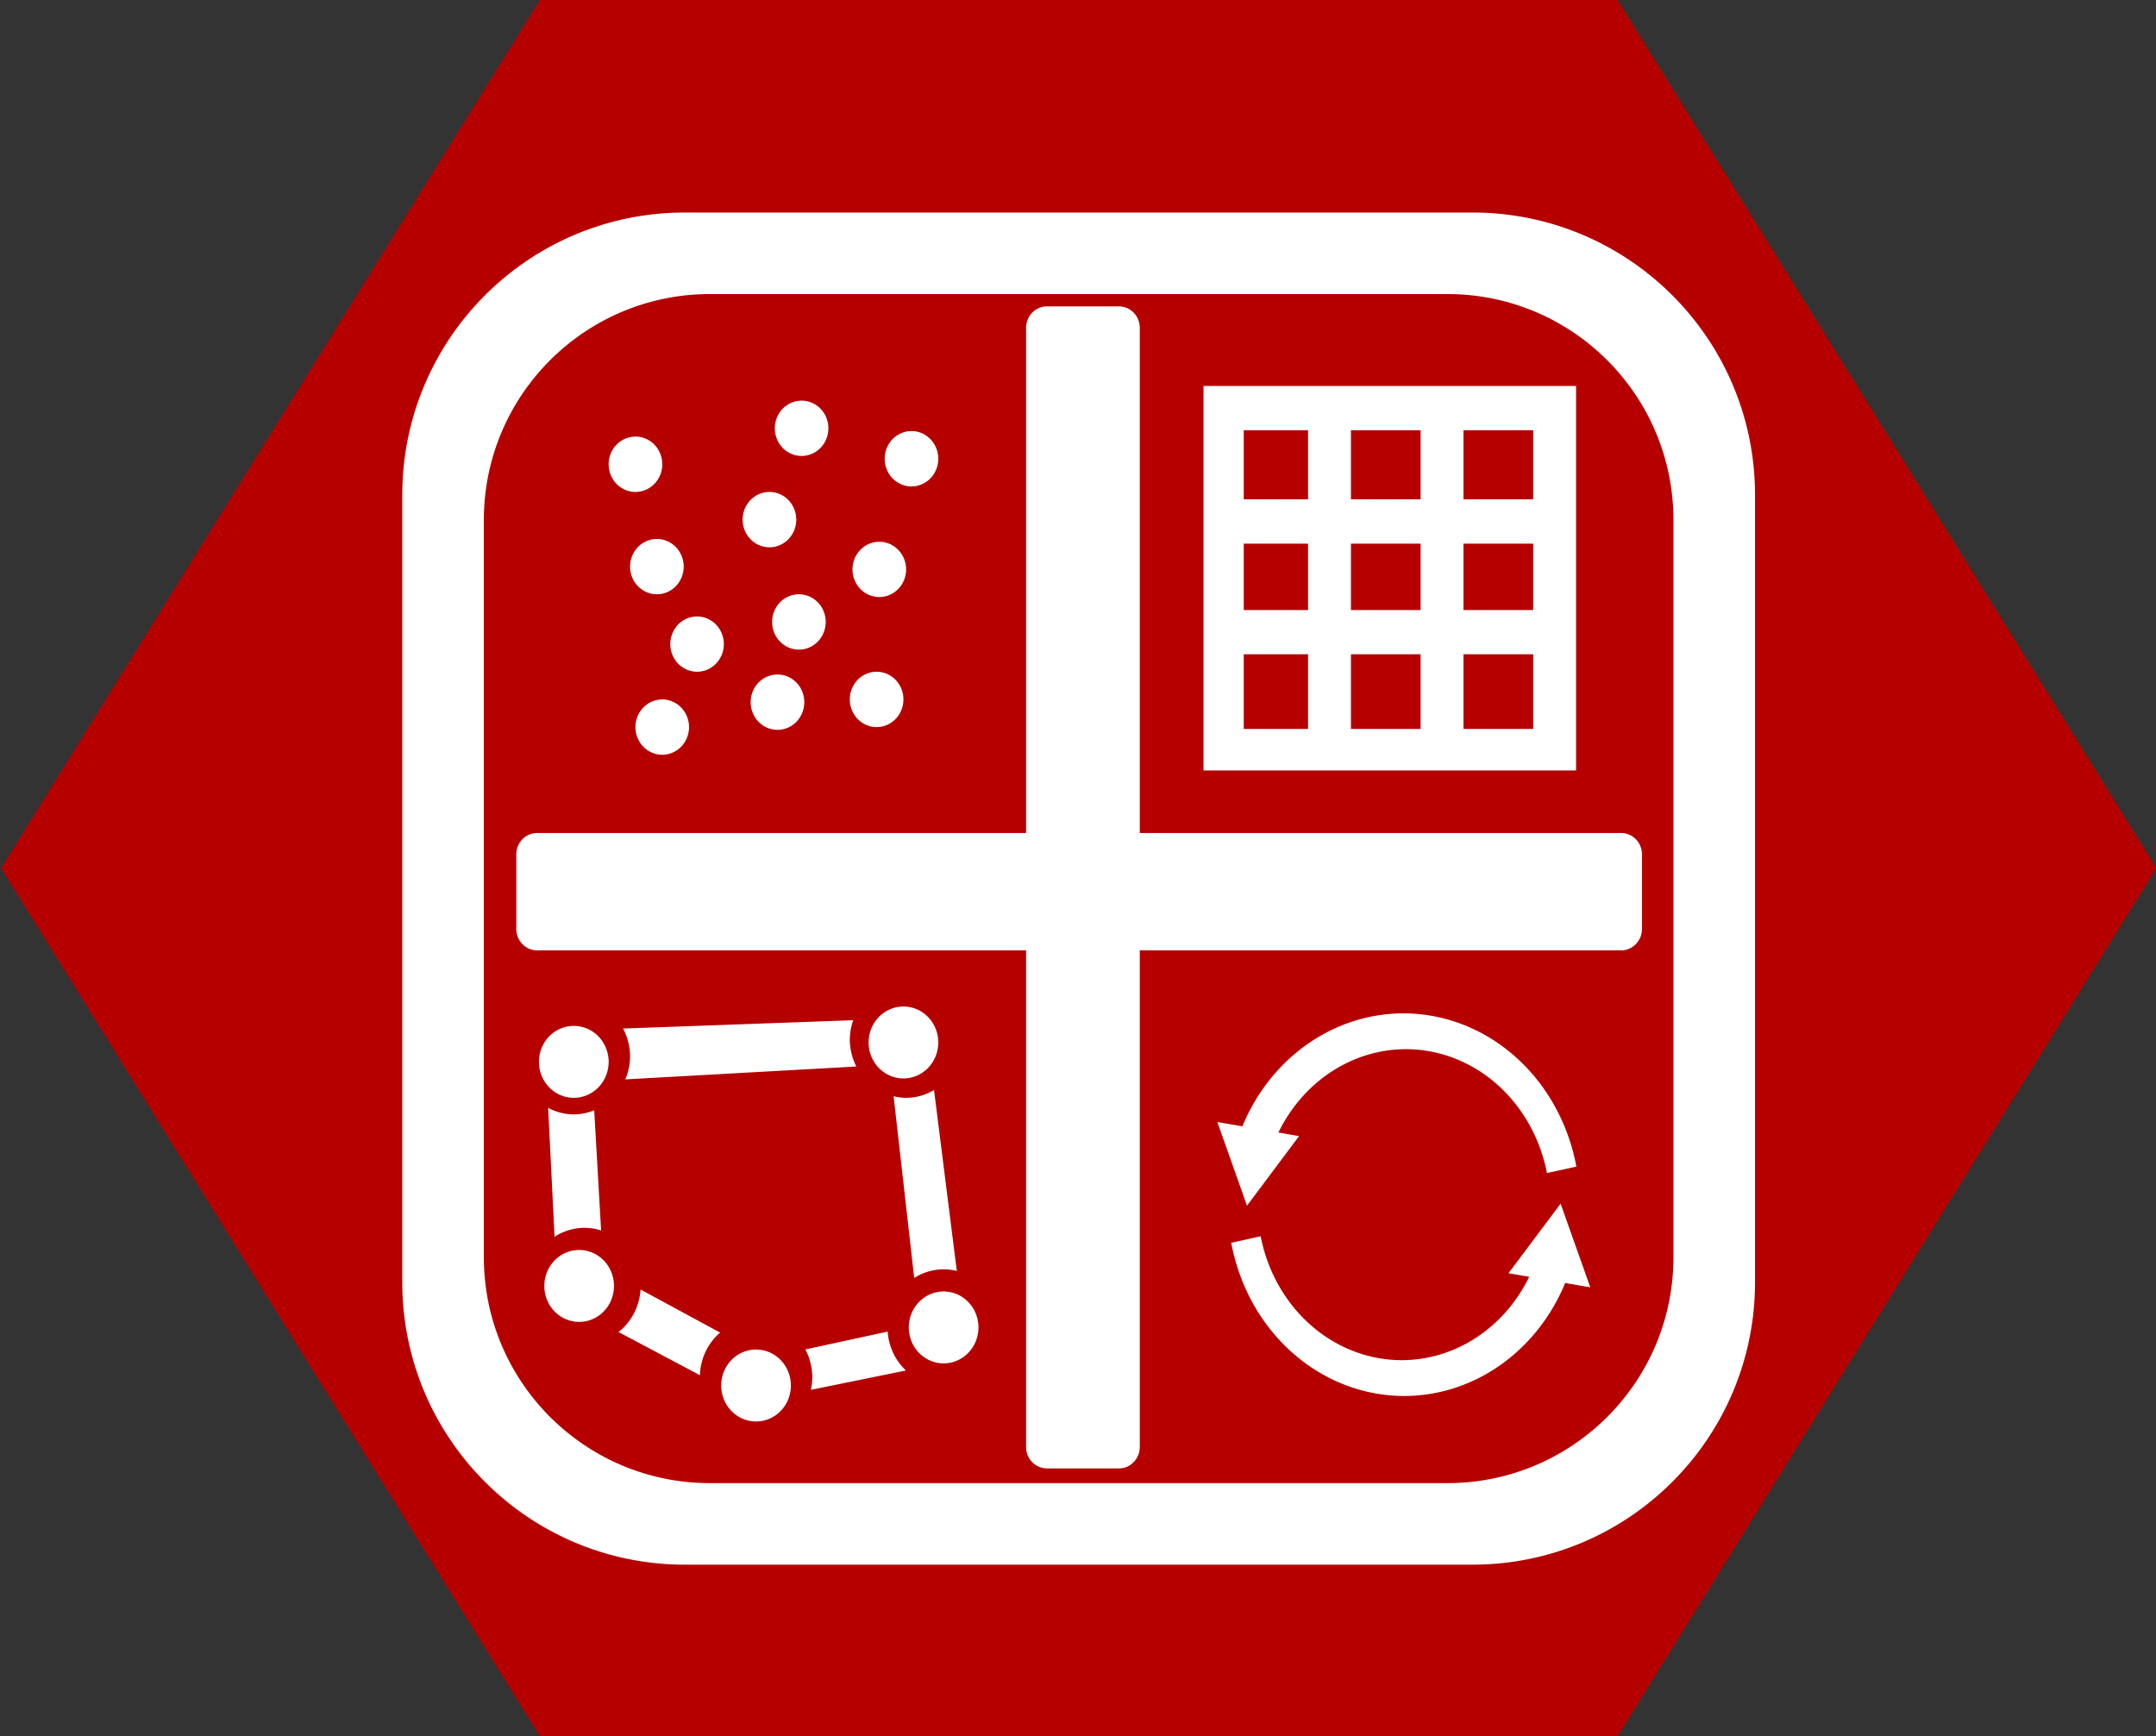 <?xml version="1.0" encoding="UTF-8" standalone="no"?>
<!-- Created with Inkscape (http://www.inkscape.org/) -->

<svg
   width="28.617mm"
   height="23.047mm"
   viewBox="0 0 28.617 23.047"
   version="1.1"
   id="svg19698"
   inkscape:version="1.2.2 (732a01da63, 2022-12-09)"
   sodipodi:docname="conversion.svg"
   xmlns:inkscape="http://www.inkscape.org/namespaces/inkscape"
   xmlns:sodipodi="http://sodipodi.sourceforge.net/DTD/sodipodi-0.dtd"
   xmlns="http://www.w3.org/2000/svg"
   xmlns:svg="http://www.w3.org/2000/svg">
  <rect x="0" y="0" width="28.617" height="23.047" fill="#333333" stroke="none"/>
  <sodipodi:namedview
     id="namedview19700"
     pagecolor="#ffffff"
     bordercolor="#000000"
     borderopacity="0.25"
     inkscape:showpageshadow="2"
     inkscape:pageopacity="0.0"
     inkscape:pagecheckerboard="0"
     inkscape:deskcolor="#d1d1d1"
     inkscape:document-units="mm"
     showgrid="false"
     inkscape:zoom="6.621805"
     inkscape:cx="24.162596"
     inkscape:cy="56.933117"
     inkscape:window-width="1600"
     inkscape:window-height="837"
     inkscape:window-x="-8"
     inkscape:window-y="-8"
     inkscape:window-maximized="1"
     inkscape:current-layer="layer1" />
  <defs
     id="defs19695">
    <clipPath
       clipPathUnits="userSpaceOnUse"
       id="clipPath2371-03">
      <path
         d="m 163.815,424.939 h 36.284 v 36.283 h -36.284 z"
         id="path2369-8" />
    </clipPath>
  </defs>
  <g
     inkscape:label="Layer 1"
     inkscape:groupmode="layer"
     id="layer1"
     transform="translate(-145.267,-145.339)">
    <path
       id="path4679-1-2-6"
       style="fill:#b60000;stroke:#000000;stroke-width:0;stroke-linecap:round;stroke-linejoin:round;fill-opacity:1"
       transform="matrix(-0.559,0,0,0.52,188.645,131.475)"
       d="m 64.78,70.982 -25.588,-10e-7 -12.794,-22.16 12.794,-22.16 25.588,1e-6 12.794,22.16 z" />
    <g
       id="g24074"
       style="fill:#ffffff;fill-opacity:1"
       transform="matrix(0.246,0,0,0.254,150.603,148.117)">
      <g
         inkscape:label="Layer 1"
         inkscape:groupmode="layer"
         id="layer1-8"
         transform="translate(-13.537,-19.321)"
         style="fill:#ffffff;fill-opacity:1">
        <g
           id="g2365-6"
           transform="matrix(2.101,0,0,-2.034,-332.246,955.984)"
           style="fill:#ffffff;fill-opacity:1">
          <g
             id="g2367-83"
             clip-path="url(#clipPath2371-03)"
             style="fill:#ffffff;fill-opacity:1">
            <g
               id="g2381-0"
               transform="translate(197.232,433.581)"
               style="fill:#ffffff;fill-opacity:1">
              <path
                 id="path2383-7"
                 style="fill:#ffffff;fill-opacity:1;fill-rule:nonzero;stroke:none"
                 d="M -25.388 26.839 C -29.396 26.839 -32.645 23.59 -32.645 19.582 L -32.645 -0.643 C -32.645 -4.651 -29.396 -7.9 -25.388 -7.9 L -5.162 -7.9 C -1.154 -7.9 2.095 -4.651 2.095 -0.643 L 2.095 19.582 C 2.095 23.59 -1.154 26.839 -5.162 26.839 L -25.388 26.839 z M -24.744 24.744 L -5.805 24.744 C -2.599 24.744 0 22.145 0 18.939 L 0 -5.658168e-05 C 0 -3.206 -2.599 -5.805 -5.805 -5.805 L -24.744 -5.805 C -27.951 -5.805 -30.55 -3.206 -30.55 -5.658168e-05 L -30.55 18.939 C -30.55 22.145 -27.951 24.744 -24.744 24.744 z M -16.09 24.427 C -16.386 24.427 -16.625 24.18 -16.625 23.874 L -16.625 10.898 L -29.181 10.898 C -29.478 10.898 -29.717 10.652 -29.717 10.346 L -29.717 8.436 C -29.717 8.13 -29.478 7.882 -29.181 7.882 L -16.625 7.882 L -16.625 -4.874 C -16.625 -5.18 -16.386 -5.427 -16.09 -5.427 L -14.24 -5.427 C -13.944 -5.427 -13.705 -5.18 -13.705 -4.874 L -13.705 7.882 L -1.344 7.882 C -1.047 7.882 -0.808 8.13 -0.808 8.436 L -0.808 10.346 C -0.808 10.652 -1.047 10.898 -1.344 10.898 L -13.705 10.898 L -13.705 23.874 C -13.705 24.18 -13.944 24.427 -14.24 24.427 L -16.09 24.427 z M -12.068 22.384 L -12.068 12.504 L -2.501 12.504 L -2.501 22.384 L -12.068 22.384 z M -22.39 22.006 A 0.688 0.711 0 0 1 -23.078 21.295 A 0.688 0.711 0 0 1 -22.39 20.585 A 0.688 0.711 0 0 1 -21.702 21.295 A 0.688 0.711 0 0 1 -22.39 22.006 z M -11.035 21.246 L -9.383 21.246 L -9.383 19.47 L -11.035 19.47 L -11.035 21.246 z M -8.282 21.246 L -6.493 21.246 L -6.493 19.47 L -8.282 19.47 L -8.282 21.246 z M -5.392 21.246 L -3.602 21.246 L -3.602 19.47 L -5.392 19.47 L -5.392 21.246 z M -19.569 21.224 A 0.688 0.711 0 0 1 -20.256 20.513 A 0.688 0.711 0 0 1 -19.569 19.802 A 0.688 0.711 0 0 1 -18.88 20.513 A 0.688 0.711 0 0 1 -19.569 21.224 z M -26.657 21.082 A 0.688 0.711 0 0 1 -27.345 20.371 A 0.688 0.711 0 0 1 -26.657 19.66 A 0.688 0.711 0 0 1 -25.968 20.371 A 0.688 0.711 0 0 1 -26.657 21.082 z M -23.216 19.66 A 0.688 0.711 0 0 1 -23.904 18.95 A 0.688 0.711 0 0 1 -23.216 18.238 A 0.688 0.711 0 0 1 -22.527 18.95 A 0.688 0.711 0 0 1 -23.216 19.66 z M -26.107 18.452 A 0.688 0.711 0 0 1 -26.795 17.741 A 0.688 0.711 0 0 1 -26.107 17.031 A 0.688 0.711 0 0 1 -25.418 17.741 A 0.688 0.711 0 0 1 -26.107 18.452 z M -20.394 18.38 A 0.688 0.711 0 0 1 -21.083 17.67 A 0.688 0.711 0 0 1 -20.394 16.96 A 0.688 0.711 0 0 1 -19.706 17.67 A 0.688 0.711 0 0 1 -20.394 18.38 z M -11.035 18.332 L -9.383 18.332 L -9.383 16.626 L -11.035 16.626 L -11.035 18.332 z M -8.282 18.332 L -6.493 18.332 L -6.493 16.626 L -8.282 16.626 L -8.282 18.332 z M -5.392 18.332 L -3.602 18.332 L -3.602 16.626 L -5.392 16.626 L -5.392 18.332 z M -22.458 17.031 A 0.688 0.711 0 0 1 -23.147 16.319 A 0.688 0.711 0 0 1 -22.458 15.609 A 0.688 0.711 0 0 1 -21.771 16.319 A 0.688 0.711 0 0 1 -22.458 17.031 z M -25.074 16.461 A 0.688 0.711 0 0 1 -25.762 15.751 A 0.688 0.711 0 0 1 -25.074 15.041 A 0.688 0.711 0 0 1 -24.387 15.751 A 0.688 0.711 0 0 1 -25.074 16.461 z M -11.035 15.49 L -9.383 15.49 L -9.383 13.571 L -11.035 13.571 L -11.035 15.49 z M -8.282 15.49 L -6.493 15.49 L -6.493 13.571 L -8.282 13.571 L -8.282 15.49 z M -5.392 15.49 L -3.602 15.49 L -3.602 13.571 L -5.392 13.571 L -5.392 15.49 z M -20.463 15.041 A 0.688 0.711 0 0 1 -21.152 14.329 A 0.688 0.711 0 0 1 -20.463 13.619 A 0.688 0.711 0 0 1 -19.775 14.329 A 0.688 0.711 0 0 1 -20.463 15.041 z M -23.01 14.97 A 0.688 0.711 0 0 1 -23.698 14.258 A 0.688 0.711 0 0 1 -23.01 13.548 A 0.688 0.711 0 0 1 -22.321 14.258 A 0.688 0.711 0 0 1 -23.01 14.97 z M -25.968 14.329 A 0.688 0.711 0 0 1 -26.657 13.619 A 0.688 0.711 0 0 1 -25.968 12.908 A 0.688 0.711 0 0 1 -25.281 13.619 A 0.688 0.711 0 0 1 -25.968 14.329 z M -19.775 6.44 A 0.895 0.924 0 0 1 -20.669 5.516 A 0.895 0.924 0 0 1 -19.775 4.592 A 0.895 0.924 0 0 1 -18.88 5.516 A 0.895 0.924 0 0 1 -19.775 6.44 z M -6.935 6.264 A 4.533 4.906 0 0 1 -11.07 3.362 L -11.713 3.472 L -10.952 1.323 L -9.614 3.111 L -10.145 3.203 A 3.706 4.012 0 0 0 -6.872 5.344 A 3.706 4.012 0 0 0 -3.248 2.161 L -2.493 2.327 A 4.533 4.906 0 0 1 -6.935 6.264 z M -21.064 6.088 L -26.975 5.874 A 1.445 1.493 0 0 0 -26.795 5.161 A 1.445 1.493 0 0 0 -26.916 4.568 L -20.984 4.899 A 1.445 1.493 0 0 0 -21.152 5.587 A 1.445 1.493 0 0 0 -21.064 6.088 z M -28.24 5.942 A 0.895 0.924 0 0 1 -29.135 5.019 A 0.895 0.924 0 0 1 -28.24 4.094 A 0.895 0.924 0 0 1 -27.345 5.019 A 0.895 0.924 0 0 1 -28.24 5.942 z M -18.989 4.294 A 1.445 1.493 0 0 0 -19.706 4.094 A 1.445 1.493 0 0 0 -20.027 4.135 L -19.498 -0.534 A 1.445 1.493 0 0 0 -18.742 -0.312 A 1.445 1.493 0 0 0 -18.404 -0.354 L -18.989 4.294 z M -28.899 3.836 L -28.734 0.524 A 1.445 1.493 0 0 0 -27.965 0.754 A 1.445 1.493 0 0 0 -27.539 0.686 L -27.716 3.774 A 1.445 1.493 0 0 0 -28.24 3.668 A 1.445 1.493 0 0 0 -28.899 3.836 z M -2.898 1.375 L -4.236 -0.413 L -3.704 -0.504 A 3.706 4.012 0 0 0 -6.977 -2.646 A 3.706 4.012 0 0 0 -10.601 0.537 L -11.357 0.37 A 4.533 4.906 0 0 1 -6.914 -3.566 A 4.533 4.906 0 0 1 -2.78 -0.663 L -2.136 -0.774 L -2.898 1.375 z M -28.103 0.185 A 0.895 0.924 0 0 1 -28.997 -0.738 A 0.895 0.924 0 0 1 -28.103 -1.663 A 0.895 0.924 0 0 1 -27.208 -0.738 A 0.895 0.924 0 0 1 -28.103 0.185 z M -26.526 -0.831 A 1.445 1.493 0 0 0 -27.091 -1.923 L -25.002 -3.032 A 1.445 1.493 0 0 0 -24.483 -1.937 L -26.526 -0.831 z M -18.742 -0.881 A 0.895 0.924 0 0 1 -19.637 -1.805 A 0.895 0.924 0 0 1 -18.742 -2.729 A 0.895 0.924 0 0 1 -17.848 -1.805 A 0.895 0.924 0 0 1 -18.742 -0.881 z M -20.18 -1.912 L -22.294 -2.371 A 1.445 1.493 0 0 0 -22.115 -3.084 A 1.445 1.493 0 0 0 -22.153 -3.409 L -19.711 -2.911 A 1.445 1.493 0 0 0 -20.18 -1.912 z M -23.56 -2.373 A 0.895 0.924 0 0 1 -24.455 -3.298 A 0.895 0.924 0 0 1 -23.56 -4.221 A 0.895 0.924 0 0 1 -22.665 -3.298 A 0.895 0.924 0 0 1 -23.56 -2.373 z " />
            </g>
          </g>
        </g>
      </g>
    </g>
  </g>
</svg>
